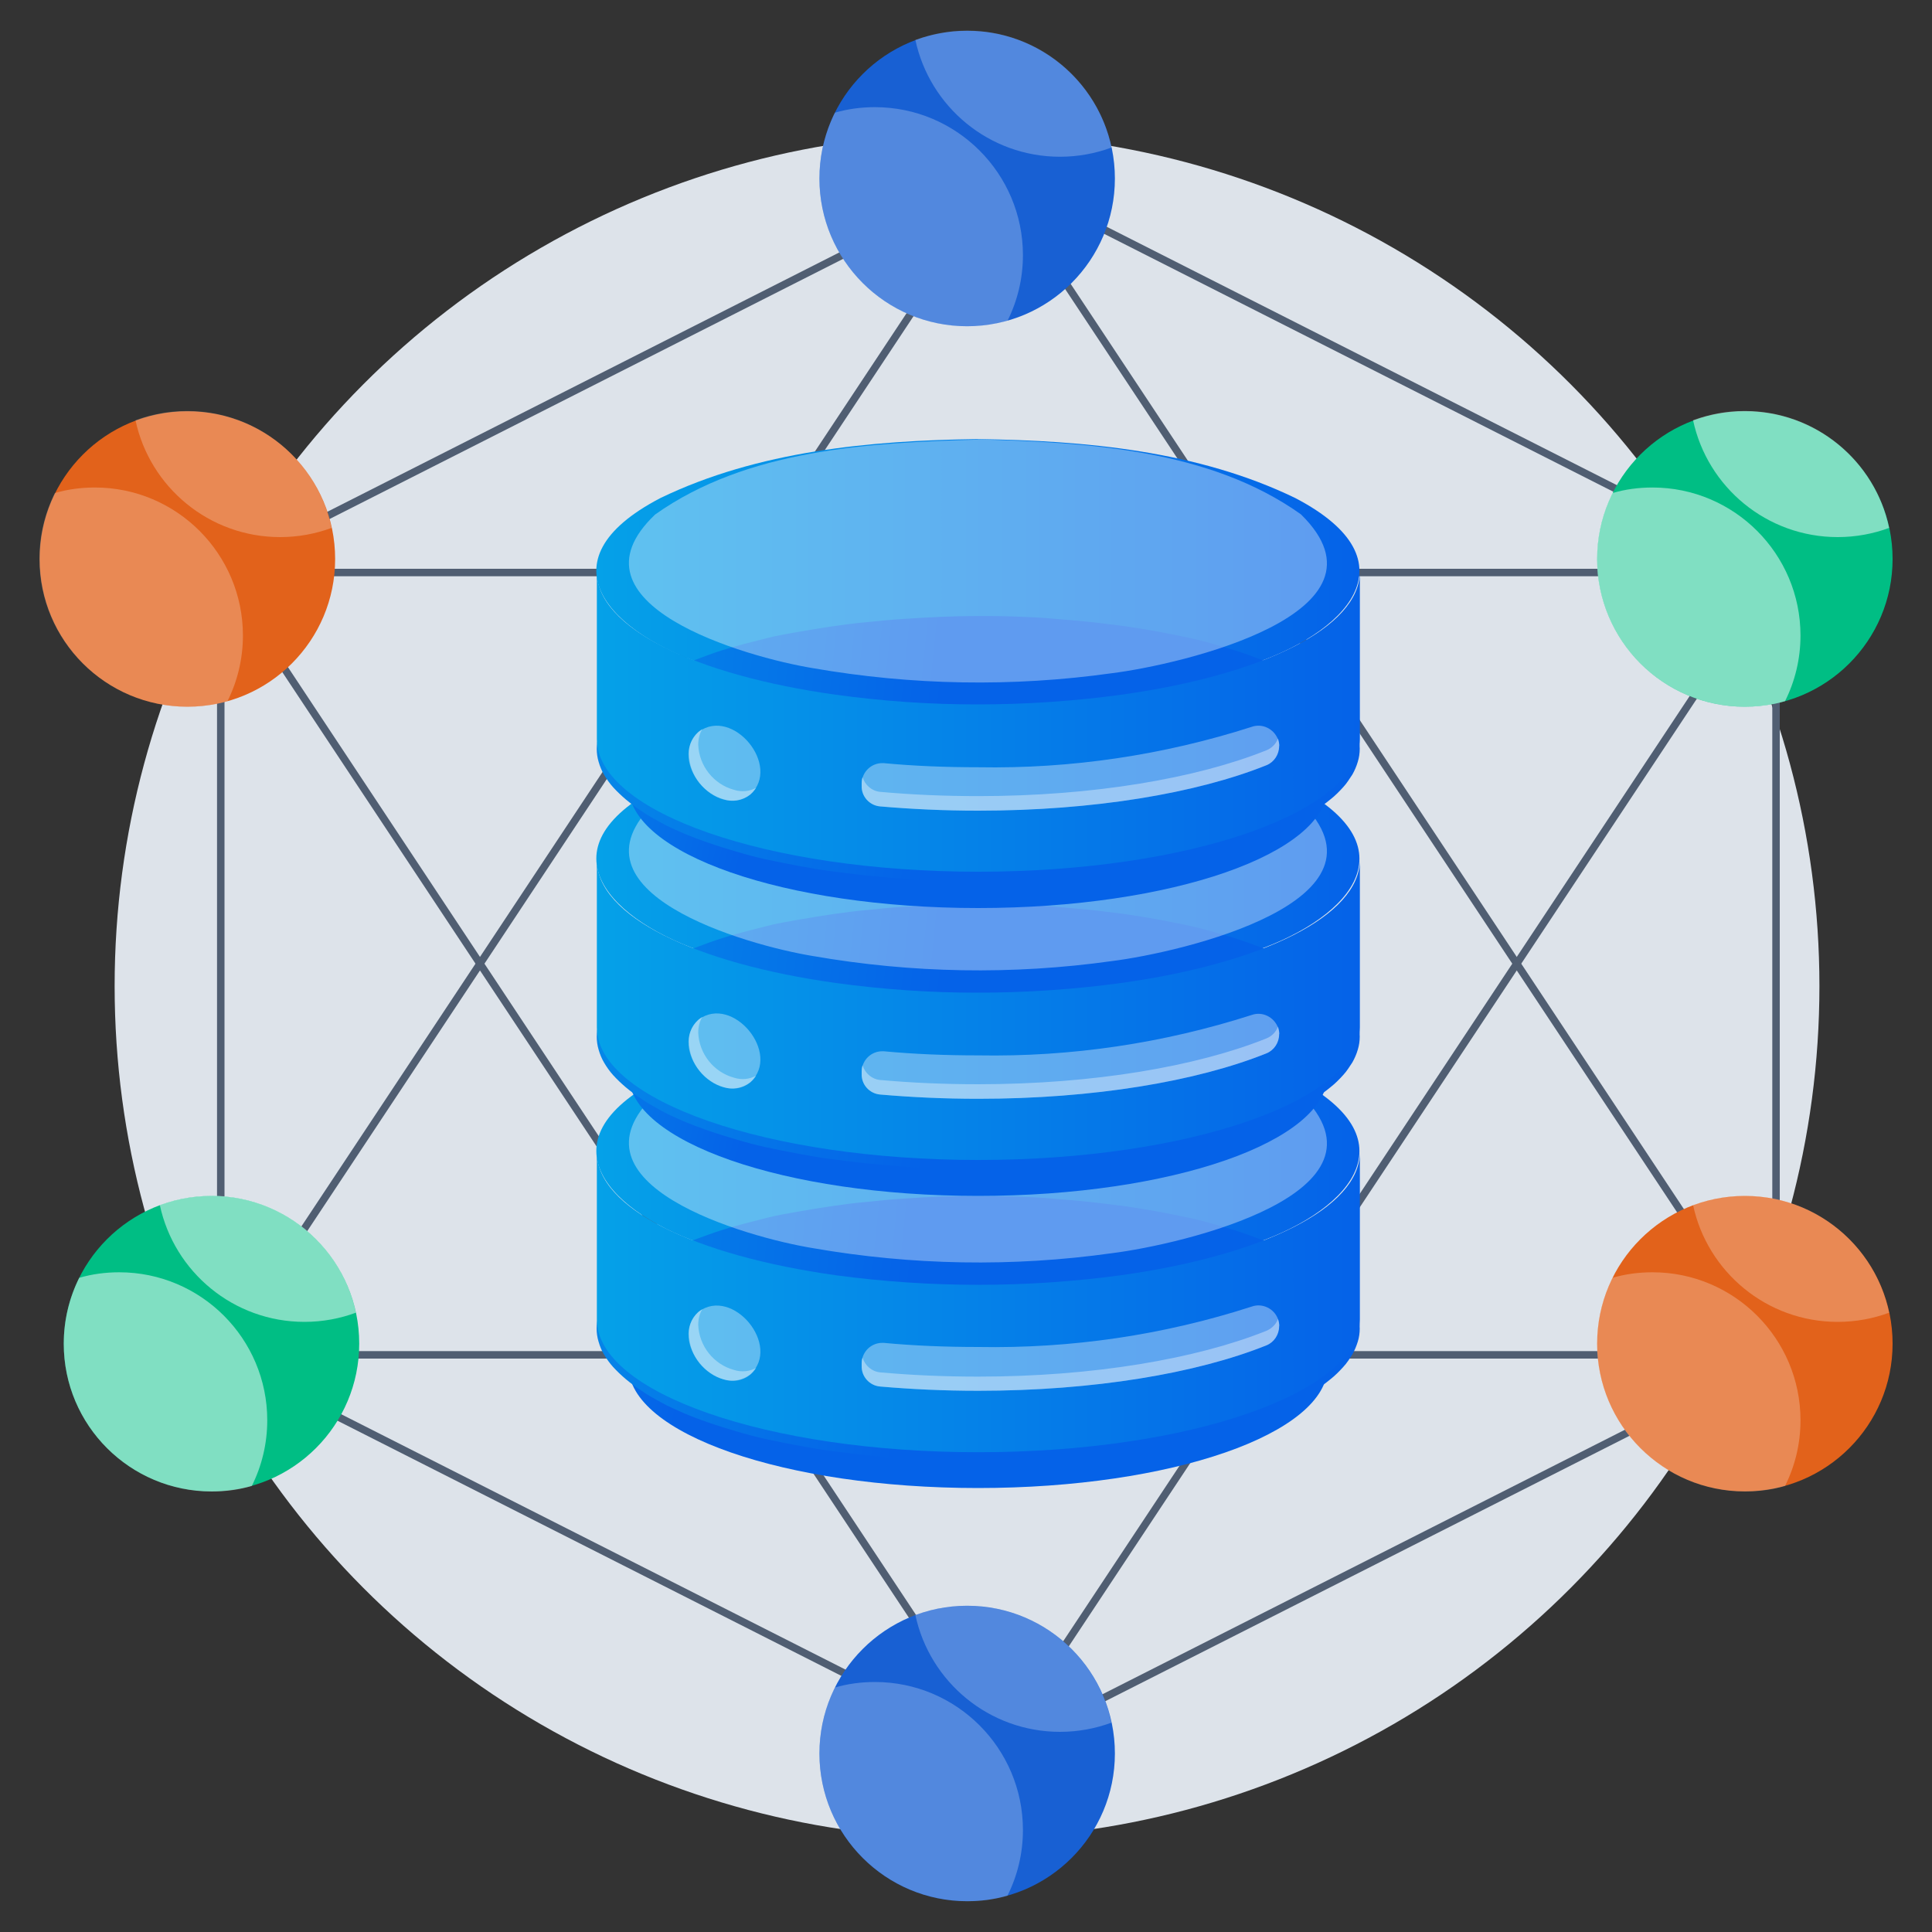 <?xml version="1.0" encoding="UTF-8"?>
<svg id="Layer_1" data-name="Layer 1" xmlns="http://www.w3.org/2000/svg" xmlns:xlink="http://www.w3.org/1999/xlink" viewBox="0 0 150 150">
  <rect x="0" y="0" width="150" height="150" fill="#333333" stroke="none"/>
  <defs>
    <style>
      .cls-1 {
        fill: url(#linear-gradient);
      }

      .cls-2 {
        fill: #00be84;
      }

      .cls-3, .cls-4 {
        fill: #fff;
      }

      .cls-5 {
        fill: #e2621b;
      }

      .cls-6 {
        fill: #1860d3;
      }

      .cls-7 {
        fill: none;
        stroke: #505e72;
        stroke-linecap: round;
        stroke-linejoin: round;
        stroke-width: .58px;
      }

      .cls-4 {
        isolation: isolate;
        opacity: .36;
      }

      .cls-8 {
        fill: url(#linear-gradient-8);
      }

      .cls-9 {
        fill: url(#linear-gradient-9);
      }

      .cls-10 {
        fill: url(#linear-gradient-3);
      }

      .cls-11 {
        fill: url(#linear-gradient-4);
      }

      .cls-12 {
        fill: url(#linear-gradient-2);
      }

      .cls-13 {
        fill: url(#linear-gradient-6);
      }

      .cls-14 {
        fill: url(#linear-gradient-7);
      }

      .cls-15 {
        fill: url(#linear-gradient-5);
      }

      .cls-16 {
        opacity: .25;
      }

      .cls-17 {
        opacity: .5;
      }

      .cls-18 {
        fill: url(#linear-gradient-12);
      }

      .cls-19 {
        fill: url(#linear-gradient-10);
      }

      .cls-20 {
        fill: url(#linear-gradient-11);
      }

      .cls-21 {
        fill: #e6ecf4;
        opacity: .95;
      }
    </style>
    <linearGradient id="linear-gradient" x1="25.94" y1="-3643.26" x2="54.54" y2="-3636.34" gradientTransform="translate(0 3737.72)" gradientUnits="userSpaceOnUse">
      <stop offset="0" stop-color="#05a1e8"/>
      <stop offset="1" stop-color="#0562e8"/>
    </linearGradient>
    <linearGradient id="linear-gradient-2" x1="46.31" y1="-3648.27" x2="105.55" y2="-3648.27" xlink:href="#linear-gradient"/>
    <linearGradient id="linear-gradient-3" x1="26.65" y1="-3639.64" x2="70.47" y2="-3635.13" xlink:href="#linear-gradient"/>
    <linearGradient id="linear-gradient-4" x1="46.34" y1="-3636.62" x2="105.58" y2="-3636.62" xlink:href="#linear-gradient"/>
    <linearGradient id="linear-gradient-5" x1="31.13" y1="-3664.72" x2="59.73" y2="-3657.78" xlink:href="#linear-gradient"/>
    <linearGradient id="linear-gradient-6" x1="46.31" y1="-3670.98" x2="105.55" y2="-3670.98" xlink:href="#linear-gradient"/>
    <linearGradient id="linear-gradient-7" x1="28.97" y1="-3662.07" x2="72.79" y2="-3657.56" xlink:href="#linear-gradient"/>
    <linearGradient id="linear-gradient-8" x1="46.34" y1="-3659.3" x2="105.58" y2="-3659.3" xlink:href="#linear-gradient"/>
    <linearGradient id="linear-gradient-9" x1="31.13" y1="-3687.09" x2="59.75" y2="-3680.14" xlink:href="#linear-gradient"/>
    <linearGradient id="linear-gradient-10" x1="46.31" y1="-3693.33" x2="105.55" y2="-3693.33" xlink:href="#linear-gradient"/>
    <linearGradient id="linear-gradient-11" x1="28.97" y1="-3684.43" x2="72.79" y2="-3679.91" xlink:href="#linear-gradient"/>
    <linearGradient id="linear-gradient-12" x1="46.34" y1="-3681.69" x2="105.58" y2="-3681.69" xlink:href="#linear-gradient"/>
  </defs>
  <circle class="cls-21" cx="75.08" cy="76.56" r="66.18"/>
  <g>
    <polygon class="cls-7" points="77.51 14.09 17.14 105.19 137.89 105.19 77.51 14.09"/>
    <polygon class="cls-7" points="77.51 135.55 137.89 44.45 17.14 44.45 77.51 135.55"/>
    <polygon class="cls-7" points="137.89 105.39 137.89 44.25 77.51 13.67 17.14 44.25 17.14 105.39 77.51 135.96 137.89 105.39"/>
  </g>
  <g>
    <circle class="cls-2" cx="135.47" cy="43.4" r="11.47"/>
    <g class="cls-17">
      <path class="cls-3" d="M139.79,49.34c0,1.83-.43,3.56-1.2,5.1-.99,.29-2.03,.43-3.11,.43-6.34,0-11.49-5.13-11.49-11.47,0-1.83,.43-3.57,1.2-5.12,.99-.29,2.03-.43,3.11-.43,6.34,0,11.49,5.15,11.49,11.49h0Z"/>
      <path class="cls-3" d="M146.69,40.98c-1.24,.46-2.59,.72-4.01,.72-5.51,0-10.12-3.88-11.23-9.07,1.24-.46,2.59-.72,4.01-.72,5.51,0,10.12,3.88,11.21,9.07h.01Z"/>
    </g>
  </g>
  <g>
    <circle class="cls-6" cx="75.09" cy="136.14" r="11.47"/>
    <g class="cls-16">
      <path class="cls-3" d="M79.42,142.08c0,1.83-.43,3.56-1.2,5.1-.99,.29-2.03,.43-3.11,.43-6.34,0-11.49-5.13-11.49-11.47,0-1.83,.43-3.57,1.2-5.12,.99-.29,2.03-.43,3.11-.43,6.34,0,11.49,5.15,11.49,11.49h0Z"/>
      <path class="cls-3" d="M86.31,133.74c-1.24,.46-2.59,.72-4.01,.72-5.51,0-10.12-3.88-11.23-9.07,1.24-.46,2.59-.72,4.01-.72,5.51,0,10.12,3.88,11.21,9.07h.01Z"/>
    </g>
  </g>
  <g>
    <circle class="cls-6" cx="75.09" cy="13.86" r="11.47"/>
    <g class="cls-16">
      <path class="cls-3" d="M79.42,19.81c0,1.83-.43,3.56-1.2,5.1-.99,.29-2.03,.43-3.11,.43-6.34,0-11.49-5.13-11.49-11.47,0-1.83,.43-3.57,1.2-5.12,.99-.29,2.03-.43,3.11-.43,6.34,0,11.49,5.15,11.49,11.49h0Z"/>
      <path class="cls-3" d="M86.31,11.45c-1.24,.46-2.59,.72-4.01,.72-5.51,0-10.12-3.88-11.23-9.07,1.27-.46,2.61-.72,4.02-.72,5.51,0,10.12,3.88,11.21,9.07h0Z"/>
    </g>
  </g>
  <g>
    <circle class="cls-2" cx="16.42" cy="104.32" r="11.47"/>
    <g class="cls-17">
      <path class="cls-3" d="M20.75,110.27c0,1.83-.43,3.56-1.2,5.1-.99,.29-2.03,.43-3.11,.43-6.34,0-11.49-5.13-11.49-11.47,0-1.83,.43-3.57,1.2-5.12,.99-.29,2.03-.43,3.11-.43,6.34,0,11.49,5.15,11.49,11.49h0Z"/>
      <path class="cls-3" d="M27.65,101.91c-1.24,.46-2.59,.72-4.01,.72-5.51,0-10.12-3.88-11.23-9.07,1.24-.46,2.59-.72,4.01-.72,5.51,0,10.12,3.88,11.21,9.07h.01Z"/>
    </g>
  </g>
  <g>
    <circle class="cls-5" cx="135.47" cy="104.32" r="11.47"/>
    <g class="cls-16">
      <path class="cls-3" d="M139.79,110.27c0,1.83-.43,3.56-1.2,5.1-.99,.29-2.03,.43-3.11,.43-6.34,0-11.49-5.13-11.49-11.47,0-1.83,.43-3.57,1.2-5.12,.99-.29,2.03-.43,3.11-.43,6.34,0,11.49,5.15,11.49,11.49h0Z"/>
      <path class="cls-3" d="M146.69,101.91c-1.24,.46-2.59,.72-4.01,.72-5.51,0-10.12-3.88-11.23-9.07,1.24-.46,2.59-.72,4.01-.72,5.51,0,10.12,3.88,11.21,9.07h.01Z"/>
    </g>
  </g>
  <g>
    <circle class="cls-5" cx="14.55" cy="43.4" r="11.47"/>
    <g class="cls-16">
      <path class="cls-3" d="M18.86,49.34c0,1.83-.43,3.56-1.2,5.1-.99,.29-2.03,.43-3.11,.43-6.34,0-11.49-5.13-11.49-11.47,0-1.83,.43-3.57,1.2-5.12,.99-.29,2.03-.43,3.11-.43,6.34,0,11.49,5.15,11.49,11.49h0Z"/>
      <path class="cls-3" d="M25.76,40.98c-1.24,.46-2.59,.72-4.01,.72-5.51,0-10.12-3.88-11.23-9.07,1.24-.46,2.59-.72,4.01-.72,5.51,0,10.12,3.88,11.21,9.07h.01Z"/>
    </g>
  </g>
  <g>
    <path class="cls-1" d="M103.08,102.07v4.02c0,5.22-12.13,9.44-27.14,9.44s-27.14-4.22-27.14-9.44v-4.02c0,3.96,7.03,7.34,16.99,8.76,6.73,.89,13.55,.89,20.28,0,9.97-1.41,16.99-4.81,16.99-8.76h.01Z"/>
    <path class="cls-12" d="M75.94,79.14c8.34,.1,17.06,.91,24.63,4.58,9.45,4.94,3.86,10.58-3.69,13-6.69,2.26-13.89,2.97-20.96,3.03-7.06-.04-14.27-.76-20.96-3.03-7.48-2.42-13.17-8.06-3.69-13,7.57-3.66,16.3-4.47,24.63-4.58h.03Z"/>
    <path class="cls-10" d="M75.94,92.86c.97,0,1.93,0,2.91,.04,.97,.04,1.92,.07,2.87,.16,.94,.07,1.89,.16,2.81,.25,.92,.1,1.84,.22,2.74,.33,.89,.13,1.77,.27,2.64,.43,.86,.16,1.69,.33,2.49,.5,.81,.17,1.57,.39,2.33,.61,.76,.22,1.47,.43,2.15,.68s1.34,.49,1.96,.75c.62,.27,1.2,.53,1.72,.82,.53,.27,1.04,.56,1.5,.88,.43,.27,.85,.59,1.25,.92,.35,.3,.68,.61,.98,.94,.27,.3,.5,.62,.71,.98,.19,.3,.32,.65,.42,.99,.2,.66,.2,1.37,0,2.02-.1,.33-.25,.69-.42,.99-.22,.35-.43,.68-.71,.98-.3,.33-.62,.66-.98,.94-.39,.33-.82,.62-1.25,.92-.45,.3-.95,.59-1.5,.88-.53,.27-1.11,.55-1.72,.82s-1.27,.5-1.96,.75-1.41,.48-2.15,.68c-.76,.22-1.54,.4-2.33,.61-.81,.19-1.63,.35-2.49,.5s-1.74,.3-2.64,.43-1.8,.25-2.74,.33c-.92,.1-1.86,.19-2.81,.25s-1.92,.12-2.87,.16c-.97,.04-1.93,.04-2.91,.04s-1.93,0-2.91-.04-1.92-.07-2.87-.16-1.89-.16-2.82-.25c-.92-.1-1.84-.22-2.74-.33s-1.77-.27-2.64-.43-1.69-.33-2.49-.5-1.59-.39-2.33-.61c-.76-.22-1.48-.45-2.15-.68s-1.33-.48-1.96-.75c-.62-.27-1.2-.53-1.72-.82s-1.04-.56-1.48-.88c-.43-.27-.85-.59-1.25-.92-.35-.3-.68-.61-.98-.94-.27-.3-.5-.62-.71-.98-.19-.3-.32-.65-.42-.99-.2-.66-.2-1.37,0-2.02,.1-.33,.25-.69,.42-.99,.22-.35,.43-.68,.71-.98,.3-.33,.62-.66,.98-.94,.39-.33,.82-.62,1.25-.92,.45-.3,.94-.59,1.48-.88s1.11-.55,1.72-.82c.62-.27,1.27-.5,1.96-.75s1.41-.48,2.15-.68c.76-.22,1.54-.4,2.33-.61s1.63-.35,2.49-.5,1.74-.3,2.64-.43,1.8-.25,2.74-.33c.92-.1,1.86-.19,2.82-.25,.94-.07,1.92-.12,2.87-.16,.97-.04,1.93-.04,2.91-.04Z"/>
    <path class="cls-4" d="M75.94,79.14c8.5,.25,17.94,.76,25.06,5.82,7.85,7.7-9.31,11.67-14.69,12.34-7.7,1.08-15.52,.94-23.17-.39-5.22-.85-19.59-4.97-12.28-11.93,7.13-5.06,16.57-5.58,25.08-5.82h0Z"/>
    <path class="cls-11" d="M105.58,89.45v13c0,5.69-13.26,10.3-29.62,10.3s-29.62-4.61-29.62-10.3v-13c0,4.38,7.64,8.03,18.55,9.56,7.35,.99,14.79,.99,22.14,0,10.91-1.53,18.55-5.19,18.55-9.56Z"/>
    <path class="cls-4" d="M99.31,102.97c0,.65-.39,1.24-.98,1.48-5.42,2.18-13.43,3.53-22.38,3.53-2.64,0-5.17-.12-7.61-.33-.84-.07-1.47-.79-1.44-1.63v-.22c.04-.88,.76-1.56,1.64-1.54h.07c2.33,.22,4.78,.32,7.34,.32,7.21,.13,14.38-.92,21.24-3.14,.82-.29,1.74,.16,2.03,.97,.06,.16,.1,.33,.1,.5h0s-.01,.06-.01,.06Z"/>
    <path class="cls-4" d="M99.31,102.97c0,.65-.39,1.24-.98,1.48-5.42,2.18-13.43,3.53-22.38,3.53-2.64,0-5.17-.12-7.61-.33-.84-.07-1.47-.78-1.44-1.6v-.22c0-.16,.01-.29,.07-.42,.19,.62,.72,1.08,1.37,1.14,2.44,.22,4.97,.33,7.61,.33,8.94,0,16.95-1.38,22.38-3.56,.4-.17,.75-.5,.89-.92,.07,.19,.1,.39,.1,.59h0v-.03Z"/>
    <path class="cls-4" d="M54.24,101.84c2.65-1.97,6.46,2.65,4.01,4.87-2.65,1.97-6.46-2.65-4.01-4.87Z"/>
    <path class="cls-4" d="M58.71,106.2c-.5,.82-1.51,1.2-2.44,.92-1.6-.43-2.74-1.86-2.78-3.52-.04-.79,.35-1.54,1.04-1.96-.22,.36-.32,.79-.32,1.23,.07,1.64,1.2,3.06,2.77,3.49,.59,.19,1.2,.13,1.74-.16,0,0-.01,0-.01,0Z"/>
    <path class="cls-15" d="M103.08,79.39v4.02c0,5.22-12.13,9.44-27.14,9.44s-27.14-4.22-27.14-9.44v-4.02c0,3.96,7.03,7.34,16.99,8.76,3.37,.45,6.74,.68,10.13,.68s6.77-.22,10.13-.68c9.97-1.41,16.99-4.81,16.99-8.76h.03Z"/>
    <path class="cls-13" d="M75.94,56.44c8.34,.12,17.06,.91,24.63,4.58,9.45,4.94,3.86,10.58-3.69,13-6.69,2.26-13.89,2.97-20.96,3.01-7.06-.04-14.27-.76-20.96-3.01-7.48-2.42-13.17-8.06-3.69-13,7.57-3.66,16.3-4.47,24.63-4.58h.03Z"/>
    <path class="cls-14" d="M75.94,70.18c.97,0,1.93,0,2.91,.04s1.92,.07,2.87,.16,1.89,.16,2.81,.25,1.84,.22,2.74,.33c.89,.13,1.77,.27,2.64,.43,.86,.16,1.69,.33,2.49,.5s1.57,.39,2.33,.61c.76,.22,1.47,.43,2.15,.68s1.34,.49,1.96,.76,1.2,.53,1.72,.82c.53,.27,1.04,.56,1.5,.88,.43,.27,.85,.59,1.25,.92,.35,.29,.68,.61,.98,.94,.27,.3,.5,.62,.71,.98,.19,.32,.32,.65,.42,.99,.2,.66,.2,1.37,0,2.02-.1,.35-.25,.69-.42,.99-.22,.33-.43,.68-.71,.98-.3,.33-.62,.66-.98,.94-.39,.33-.82,.62-1.25,.92-.45,.3-.95,.59-1.5,.88-.53,.27-1.11,.55-1.72,.82s-1.27,.5-1.96,.76-1.41,.48-2.15,.68c-.76,.22-1.54,.4-2.33,.61-.81,.19-1.63,.35-2.49,.5s-1.74,.3-2.64,.43-1.8,.25-2.74,.33c-.92,.1-1.86,.19-2.81,.25-.94,.06-1.92,.12-2.87,.16-.97,.04-1.93,.04-2.91,.04s-1.93-.01-2.91-.04-1.92-.07-2.87-.16-1.89-.16-2.82-.25c-.92-.1-1.84-.22-2.74-.33s-1.77-.27-2.64-.43-1.69-.33-2.49-.5-1.59-.39-2.33-.61c-.76-.22-1.48-.45-2.15-.68s-1.33-.48-1.95-.74c-.62-.27-1.2-.53-1.72-.82s-1.04-.56-1.48-.88c-.43-.27-.85-.59-1.25-.92-.35-.3-.68-.61-.98-.94-.27-.3-.5-.62-.71-.98-.19-.32-.32-.65-.42-.99-.2-.66-.2-1.37,0-2.02,.1-.35,.25-.69,.42-.99,.22-.35,.43-.68,.71-.98,.3-.33,.62-.66,.98-.94,.39-.33,.82-.62,1.25-.92,.45-.3,.94-.59,1.48-.88,.53-.27,1.11-.55,1.72-.82s1.27-.5,1.96-.76c.69-.25,1.41-.48,2.15-.68,.76-.22,1.54-.4,2.33-.61s1.63-.35,2.49-.5,1.74-.3,2.64-.43,1.8-.25,2.74-.33c.92-.1,1.86-.19,2.82-.25s1.92-.12,2.87-.16c.95-.04,1.93-.06,2.91-.06h-.01Z"/>
    <path class="cls-4" d="M75.94,56.46c8.5,.25,17.94,.76,25.06,5.82,7.85,7.68-9.31,11.67-14.69,12.34-7.7,1.08-15.52,.94-23.17-.39-5.22-.85-19.59-4.97-12.28-11.93,7.13-5.06,16.57-5.58,25.08-5.82h0Z"/>
    <path class="cls-8" d="M105.58,66.76v13c0,5.69-13.26,10.3-29.62,10.3s-29.62-4.61-29.62-10.3v-13c0,4.38,7.64,8.03,18.55,9.56,3.66,.5,7.36,.76,11.07,.75,3.69,0,7.41-.25,11.07-.75,10.91-1.51,18.55-5.19,18.55-9.56Z"/>
    <path class="cls-4" d="M99.31,80.3c0,.65-.39,1.24-.98,1.48-5.42,2.18-13.43,3.53-22.38,3.53-2.64,0-5.17-.12-7.61-.33-.84-.07-1.47-.78-1.44-1.6v-.22c.04-.88,.76-1.56,1.64-1.54h.07c2.33,.22,4.78,.32,7.34,.32,7.21,.13,14.38-.94,21.24-3.14,.82-.29,1.72,.16,2.03,.97,.06,.17,.1,.33,.1,.5h0s-.01,.03-.01,.03Z"/>
    <path class="cls-4" d="M99.31,80.3c0,.65-.39,1.24-.98,1.48-5.42,2.18-13.43,3.53-22.38,3.53-2.64,0-5.17-.12-7.61-.33-.84-.07-1.48-.79-1.44-1.63v-.22c0-.16,.01-.29,.07-.42,.19,.62,.72,1.08,1.37,1.14,2.44,.22,4.97,.33,7.61,.33,8.94,0,16.95-1.38,22.38-3.56,.4-.16,.75-.5,.89-.92,.07,.19,.1,.39,.1,.59h-.01Z"/>
    <path class="cls-4" d="M54.24,79.16c2.65-1.97,6.46,2.65,4.01,4.87-2.65,1.97-6.46-2.65-4.01-4.87Z"/>
    <path class="cls-4" d="M58.71,83.51c-.5,.82-1.51,1.2-2.44,.92-1.6-.43-2.74-1.86-2.78-3.52-.04-.79,.35-1.54,1.04-1.96-.22,.36-.32,.79-.32,1.23,.07,1.64,1.2,3.06,2.77,3.49,.59,.19,1.2,.13,1.74-.16h-.01Z"/>
    <path class="cls-9" d="M103.08,57.04v4.02c0,5.22-12.13,9.44-27.14,9.44s-27.14-4.22-27.14-9.44v-4.02c0,3.96,7.03,7.34,16.99,8.76,3.37,.45,6.74,.68,10.13,.68s6.77-.22,10.13-.68c9.97-1.41,16.99-4.81,16.99-8.76h.03Z"/>
    <path class="cls-19" d="M75.94,34.09c8.34,.12,17.06,.91,24.63,4.58,9.45,4.94,3.86,10.58-3.69,13-6.69,2.26-13.89,2.97-20.96,3.01-7.06-.04-14.27-.76-20.96-3.01-7.48-2.42-13.17-8.06-3.69-13,7.57-3.66,16.3-4.47,24.63-4.58h.03Z"/>
    <path class="cls-20" d="M75.94,47.83c.97,0,1.93,0,2.91,.04,.97,.04,1.92,.07,2.87,.16,.94,.07,1.89,.16,2.81,.25s1.84,.22,2.74,.33c.89,.13,1.77,.27,2.64,.43,.86,.16,1.69,.33,2.49,.5s1.57,.39,2.33,.61c.76,.22,1.47,.43,2.15,.68s1.34,.49,1.96,.76,1.2,.53,1.72,.82c.53,.27,1.04,.56,1.5,.88,.43,.27,.85,.59,1.25,.92,.35,.29,.68,.61,.98,.94,.27,.3,.5,.62,.71,.98,.19,.32,.32,.65,.42,.99,.2,.66,.2,1.37,0,2.02-.1,.35-.25,.69-.42,.99-.22,.33-.43,.68-.71,.98-.3,.33-.62,.66-.98,.94-.39,.33-.82,.62-1.25,.92-.45,.3-.95,.59-1.5,.88-.53,.27-1.11,.55-1.72,.82s-1.27,.5-1.96,.76-1.41,.48-2.15,.68c-.76,.22-1.54,.4-2.33,.61-.81,.19-1.63,.35-2.49,.5s-1.74,.3-2.64,.43-1.8,.25-2.74,.33c-.92,.1-1.86,.19-2.81,.25s-1.92,.12-2.87,.16c-.97,.04-1.93,.04-2.91,.04s-1.93-.01-2.91-.04-1.92-.07-2.87-.16c-.94-.07-1.89-.16-2.82-.25-.92-.1-1.84-.22-2.74-.33s-1.77-.27-2.64-.43-1.69-.33-2.49-.5-1.59-.39-2.33-.61c-.76-.22-1.48-.45-2.15-.68s-1.33-.48-1.95-.74c-.62-.27-1.2-.53-1.72-.82s-1.04-.56-1.48-.88c-.43-.27-.85-.59-1.25-.92-.35-.3-.68-.61-.98-.94-.27-.3-.5-.62-.71-.98-.19-.32-.32-.65-.42-.99-.2-.66-.2-1.37,0-2.02,.1-.35,.25-.69,.42-.99,.22-.35,.43-.68,.71-.98,.3-.33,.62-.66,.98-.94,.39-.33,.82-.62,1.25-.92,.45-.3,.94-.59,1.48-.88,.53-.27,1.11-.55,1.72-.82s1.27-.5,1.96-.76,1.41-.48,2.15-.68c.76-.22,1.54-.4,2.33-.61s1.63-.35,2.49-.5,1.74-.3,2.64-.43,1.8-.25,2.74-.33c.92-.1,1.86-.19,2.82-.25s1.92-.12,2.87-.16,1.93-.06,2.91-.06h-.01Z"/>
    <path class="cls-4" d="M75.94,34.11c8.5,.25,17.94,.76,25.06,5.82,7.85,7.68-9.31,11.67-14.69,12.34-7.7,1.08-15.52,.94-23.17-.39-5.22-.85-19.59-4.97-12.28-11.93,7.13-5.06,16.57-5.58,25.08-5.82h0Z"/>
    <path class="cls-18" d="M105.58,44.38v13c0,5.69-13.26,10.3-29.62,10.3s-29.62-4.61-29.62-10.3v-13c0,4.38,7.64,8.03,18.55,9.56,3.66,.5,7.36,.76,11.07,.75,3.69,0,7.41-.25,11.07-.75,10.91-1.51,18.55-5.19,18.55-9.56Z"/>
    <path class="cls-4" d="M99.31,57.93c0,.65-.39,1.24-.98,1.48-5.42,2.18-13.43,3.53-22.38,3.53-2.64,0-5.17-.12-7.61-.33-.84-.07-1.47-.78-1.44-1.6v-.22c.04-.88,.76-1.56,1.64-1.54h.07c2.33,.22,4.78,.32,7.34,.32,7.21,.13,14.38-.94,21.24-3.14,.82-.29,1.72,.16,2.03,.97,.06,.17,.1,.33,.1,.5h0s-.01,.03-.01,.03Z"/>
    <path class="cls-4" d="M99.31,57.93c0,.65-.39,1.24-.98,1.48-5.42,2.18-13.43,3.53-22.38,3.53-2.64,0-5.17-.12-7.61-.33-.84-.07-1.48-.79-1.44-1.63v-.22c0-.16,.01-.29,.07-.42,.19,.62,.72,1.08,1.37,1.14,2.44,.22,4.97,.33,7.61,.33,8.94,0,16.95-1.38,22.38-3.56,.4-.16,.75-.5,.89-.92,.07,.19,.1,.39,.1,.59h-.01Z"/>
    <path class="cls-4" d="M54.24,56.82c2.65-1.97,6.46,2.65,4.01,4.87-2.65,1.97-6.46-2.65-4.01-4.87Z"/>
    <path class="cls-4" d="M58.71,61.16c-.5,.82-1.51,1.2-2.44,.92-1.6-.43-2.74-1.86-2.78-3.52-.04-.79,.35-1.54,1.04-1.96-.22,.36-.32,.79-.32,1.23,.07,1.64,1.2,3.06,2.77,3.49,.59,.19,1.2,.13,1.74-.16h-.01Z"/>
  </g>
</svg>